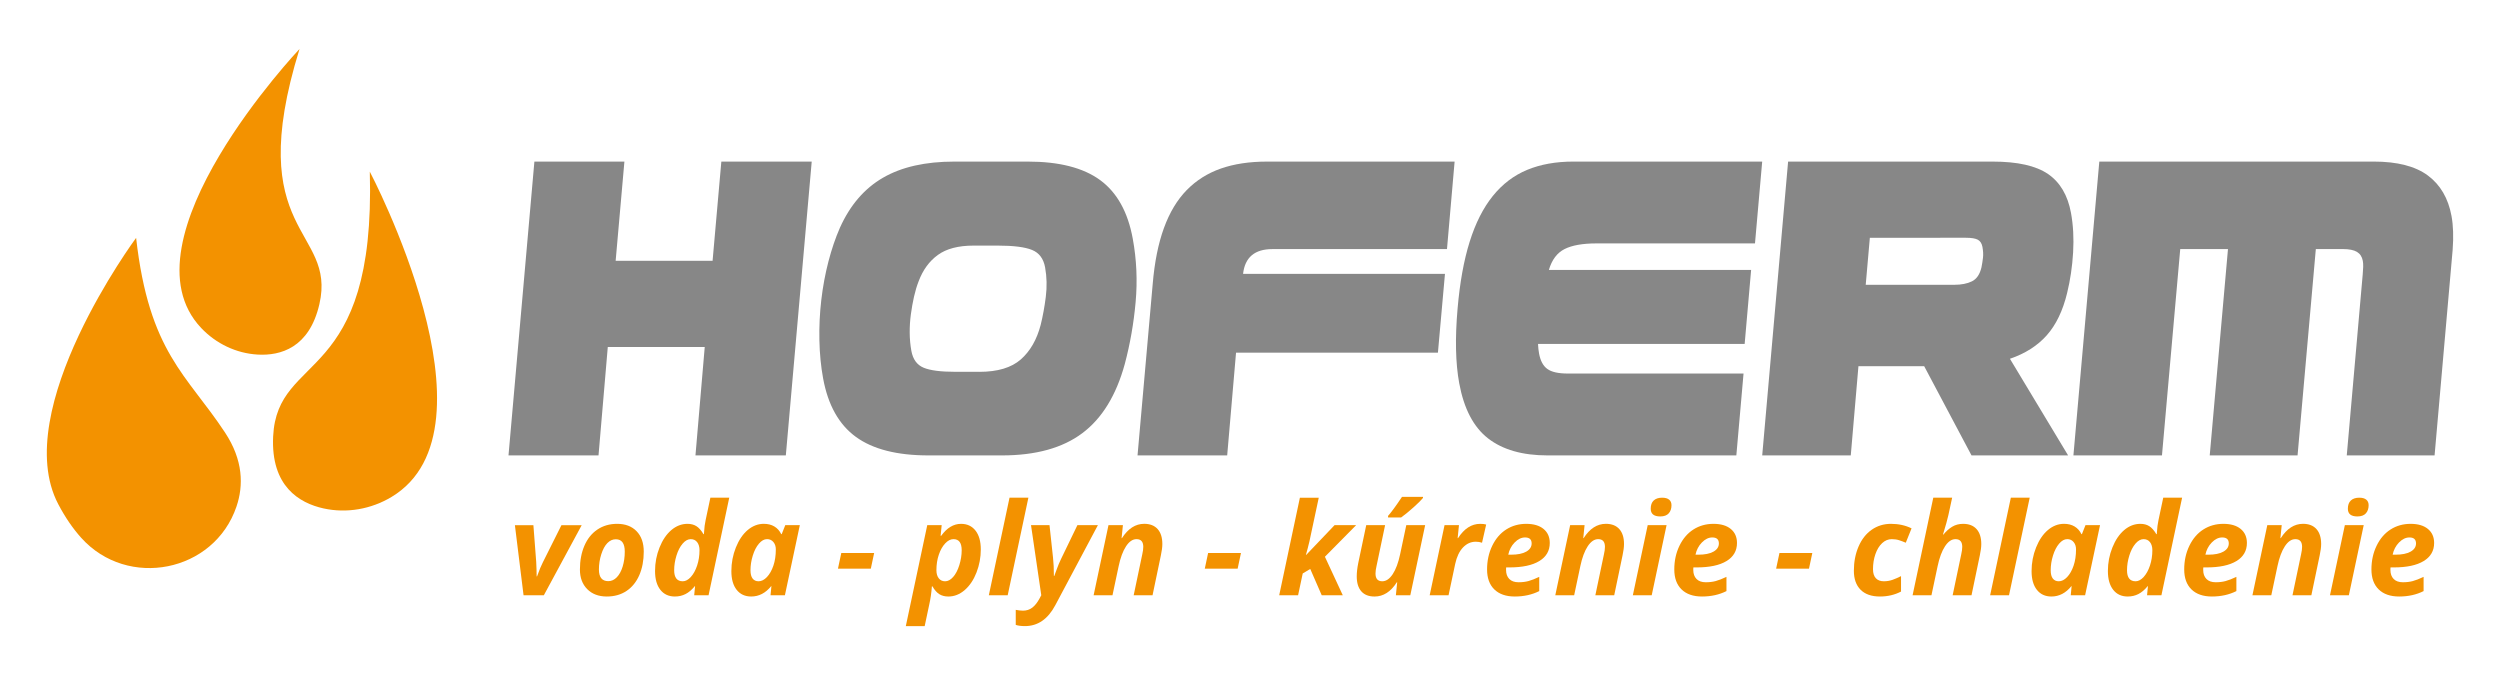 <?xml version="1.0" encoding="utf-8"?>
<!-- Generator: Adobe Illustrator 24.1.2, SVG Export Plug-In . SVG Version: 6.00 Build 0)  -->
<svg version="1.1" id="Layer_1" xmlns="http://www.w3.org/2000/svg" xmlns:xlink="http://www.w3.org/1999/xlink" x="0px" y="0px"
	 viewBox="0 0 1658.85 447.93" style="enable-background:new 0 0 1658.85 447.93;" xml:space="preserve">
<style type="text/css">
	.st0{fill:#F39200;}
	.st1{fill:#878787;}
</style>
<g>
	<g>
		<path class="st0" d="M356.35,382.46c1.53-4.24,2.8-7.34,3.83-9.28l12.36-24.71h13.44l-25.13,46.52H347.4l-5.74-46.52h12.27
			l1.87,24.38c0.19,3.69,0.29,6.89,0.29,9.61H356.35z"/>
		<path class="st0" d="M427.16,366.02c0,5.85-0.98,11.04-2.93,15.56c-1.96,4.52-4.78,8.02-8.47,10.51
			c-3.69,2.48-8.07,3.72-13.15,3.72c-5.41,0-9.73-1.63-12.96-4.89c-3.23-3.26-4.85-7.59-4.85-13c0-5.91,0.99-11.17,2.97-15.79
			c1.98-4.62,4.85-8.2,8.59-10.73s8.13-3.81,13.15-3.81c5.44,0,9.74,1.64,12.9,4.91C425.58,355.77,427.16,360.28,427.16,366.02z
			 M414.56,366.02c0-5.46-1.98-8.2-5.95-8.2c-2.08,0-3.95,0.85-5.6,2.54c-1.65,1.69-3,4.17-4.04,7.45
			c-1.04,3.27-1.56,6.64-1.56,10.11c0,5.13,2.08,7.7,6.24,7.7c2.08,0,3.95-0.85,5.62-2.56c1.66-1.71,2.96-4.08,3.89-7.11
			C414.09,372.91,414.56,369.6,414.56,366.02z"/>
		<path class="st0" d="M447.8,395.81c-4.08,0-7.29-1.48-9.63-4.45c-2.34-2.97-3.52-7.13-3.52-12.48c0-5.44,0.99-10.63,2.97-15.58
			c1.98-4.95,4.6-8.81,7.84-11.57c3.25-2.76,6.82-4.14,10.73-4.14c2.27,0,4.24,0.51,5.89,1.54c1.65,1.03,3.21,2.79,4.68,5.28h0.33
			l0.08-1.17c0.17-3.05,0.51-5.76,1.04-8.11l3.16-14.9h12.52l-13.73,64.74h-9.53l0.58-6.03h-0.17c-1.97,2.41-4.03,4.16-6.18,5.24
			C452.74,395.27,450.38,395.81,447.8,395.81z M453.04,385.7c1.83,0,3.61-0.95,5.35-2.85c1.73-1.9,3.13-4.43,4.18-7.59
			c1.05-3.16,1.58-6.56,1.58-10.19c0-2.22-0.52-3.99-1.56-5.33c-1.04-1.33-2.46-2-4.26-2c-1.89,0-3.68,1-5.39,3
			c-1.71,2-3.07,4.63-4.08,7.91c-1.01,3.27-1.52,6.52-1.52,9.74C447.34,383.26,449.24,385.7,453.04,385.7z"/>
		<path class="st0" d="M498.44,395.81c-4.08,0-7.29-1.48-9.63-4.43c-2.34-2.95-3.52-7.09-3.52-12.42c0-5.49,1-10.73,3-15.71
			c2-4.98,4.62-8.83,7.86-11.57c3.25-2.73,6.81-4.1,10.69-4.1c2.69,0,5.01,0.58,6.97,1.75c1.96,1.17,3.47,2.86,4.56,5.08h0.33
			l2.37-5.95h9.65l-9.9,46.52h-9.53l0.58-6.03h-0.17C507.99,393.52,503.57,395.81,498.44,395.81z M503.35,385.7
			c1.91,0,3.76-0.93,5.53-2.79c1.77-1.86,3.2-4.38,4.29-7.55c1.08-3.18,1.62-6.77,1.62-10.8c0-1.97-0.53-3.6-1.6-4.89
			c-1.07-1.29-2.48-1.94-4.22-1.94c-1.89,0-3.68,1-5.39,3c-1.71,2-3.07,4.63-4.08,7.91c-1.01,3.27-1.52,6.52-1.52,9.74
			c0,2.44,0.46,4.27,1.39,5.49C500.3,385.09,501.63,385.7,503.35,385.7z"/>
		<path class="st0" d="M556.02,377.34l2.21-10.4h21.8l-2.21,10.4H556.02z"/>
		<path class="st0" d="M637.69,347.59c4.05,0,7.25,1.49,9.59,4.47c2.34,2.98,3.52,7.15,3.52,12.5c0,5.3-0.95,10.4-2.85,15.29
			c-1.9,4.9-4.5,8.78-7.8,11.65c-3.3,2.87-6.93,4.31-10.9,4.31c-2.3,0-4.29-0.51-5.95-1.54s-3.2-2.77-4.62-5.24h-0.33
			c-0.33,4.41-0.93,8.5-1.79,12.27l-3,14.15h-12.52l14.23-66.99h9.57l-0.71,7.07h0.37C628.33,350.24,632.73,347.59,637.69,347.59z
			 M632.66,357.74c-1.89,0-3.71,0.94-5.47,2.81c-1.76,1.87-3.18,4.37-4.24,7.49c-1.07,3.12-1.6,6.57-1.6,10.34
			c0,2.22,0.51,3.99,1.54,5.33c1.03,1.33,2.44,2,4.24,2c1.86,0,3.63-0.96,5.33-2.87c1.69-1.91,3.06-4.54,4.1-7.88
			c1.04-3.34,1.56-6.64,1.56-9.88C638.11,360.18,636.29,357.74,632.66,357.74z"/>
		<path class="st0" d="M668.65,394.98h-12.52l13.73-64.74h12.52L668.65,394.98z"/>
		<path class="st0" d="M684.12,348.46h12.27l2.33,21.55c0.39,3.38,0.58,7.45,0.58,12.19h0.25c0.55-1.41,1.17-3.07,1.83-4.97
			c0.67-1.9,1.57-4.03,2.7-6.39l10.82-22.38h13.6l-28.29,53.17c-4.91,9.21-11.61,13.81-20.1,13.81c-2.5,0-4.54-0.26-6.12-0.79v-9.99
			c1.89,0.36,3.5,0.54,4.83,0.54c2.33,0,4.38-0.67,6.14-2c1.76-1.33,3.39-3.4,4.89-6.2l1.08-2.04L684.12,348.46z"/>
		<path class="st0" d="M764.76,394.98h-12.52l5.7-27.17c0.44-1.89,0.67-3.54,0.67-4.95c0-3.41-1.5-5.12-4.49-5.12
			c-2.55,0-4.87,1.58-6.95,4.74c-2.08,3.16-3.72,7.57-4.91,13.23l-4.08,19.26h-12.52l9.86-46.52h9.57l-0.87,8.61h0.25
			c4.05-6.32,8.97-9.49,14.77-9.49c3.83,0,6.79,1.16,8.88,3.47c2.09,2.32,3.14,5.62,3.14,9.92c0,2.02-0.32,4.52-0.96,7.49
			L764.76,394.98z"/>
		<path class="st0" d="M799.42,377.34l2.21-10.4h21.8l-2.21,10.4H799.42z"/>
		<path class="st0" d="M885.54,348.46h14.31l-20.72,20.97l11.86,25.55h-13.98l-7.61-17.47l-4.99,3l-3.08,14.48H848.8l13.73-64.74
			h12.52l-6.16,28.87c-0.22,1.14-0.63,2.76-1.21,4.87l-1.17,4.24h0.17L885.54,348.46z"/>
		<path class="st0" d="M906.55,348.46h12.52l-5.7,27.17c-0.44,1.89-0.67,3.54-0.67,4.95c0,3.41,1.5,5.12,4.49,5.12
			c2.55,0,4.87-1.58,6.95-4.74c2.08-3.16,3.72-7.57,4.91-13.23l4.08-19.26h12.52l-9.86,46.52h-9.57l0.87-8.61h-0.25
			c-4.02,6.3-8.95,9.44-14.77,9.44c-3.83,0-6.75-1.14-8.78-3.43c-2.02-2.29-3.04-5.6-3.04-9.92c0-2.58,0.33-5.53,1-8.86
			L906.55,348.46z M921.03,342.31c2.19-2.44,5.27-6.64,9.24-12.61h13.94v0.71c-1.28,1.55-3.41,3.67-6.41,6.34
			c-3,2.68-5.69,4.88-8.07,6.59h-8.7V342.31z"/>
		<path class="st0" d="M982.15,347.59c1.64,0,2.97,0.15,3.99,0.46l-2.75,12.07c-1.25-0.44-2.63-0.67-4.16-0.67
			c-3.22,0-6.04,1.27-8.47,3.81c-2.43,2.54-4.15,6.18-5.18,10.92l-4.41,20.8h-12.52l9.86-46.52h9.57l-0.87,8.61h0.25
			C971.54,350.75,976.44,347.59,982.15,347.59z"/>
		<path class="st0" d="M1005.12,395.81c-5.83,0-10.35-1.57-13.56-4.7c-3.22-3.13-4.83-7.56-4.83-13.27c0-5.74,1.14-10.98,3.43-15.71
			c2.29-4.73,5.39-8.33,9.3-10.82c3.91-2.48,8.33-3.72,13.27-3.72c4.91,0,8.74,1.13,11.48,3.39c2.75,2.26,4.12,5.36,4.12,9.3
			c0,5.19-2.32,9.19-6.95,12c-4.63,2.82-11.25,4.22-19.85,4.22h-2.12l-0.08,0.87v0.83c0,2.52,0.71,4.51,2.14,5.97
			c1.43,1.46,3.47,2.18,6.14,2.18c2.41,0,4.6-0.26,6.57-0.79c1.97-0.53,4.35-1.46,7.16-2.79v9.44
			C1016.57,394.62,1011.16,395.81,1005.12,395.81z M1011.94,356.62c-2.44,0-4.74,1.11-6.91,3.33c-2.16,2.22-3.58,4.92-4.24,8.11
			h1.87c4.3,0,7.65-0.67,10.05-2.02c2.4-1.35,3.6-3.17,3.6-5.47C1016.31,357.94,1014.85,356.62,1011.94,356.62z"/>
		<path class="st0" d="M1071.1,394.98h-12.52l5.7-27.17c0.44-1.89,0.67-3.54,0.67-4.95c0-3.41-1.5-5.12-4.49-5.12
			c-2.55,0-4.87,1.58-6.95,4.74s-3.72,7.57-4.91,13.23l-4.08,19.26h-12.52l9.86-46.52h9.57l-0.87,8.61h0.25
			c4.05-6.32,8.97-9.49,14.77-9.49c3.83,0,6.79,1.16,8.88,3.47c2.09,2.32,3.14,5.62,3.14,9.92c0,2.02-0.32,4.52-0.96,7.49
			L1071.1,394.98z"/>
		<path class="st0" d="M1095.98,394.98h-12.52l9.86-46.52h12.52L1095.98,394.98z M1095.32,337.56c0-2.41,0.66-4.24,1.98-5.47
			c1.32-1.23,3.18-1.85,5.6-1.85c2.02,0,3.56,0.43,4.62,1.29c1.05,0.86,1.58,2.09,1.58,3.7c0,2.22-0.61,4.02-1.83,5.39
			c-1.22,1.37-3.11,2.06-5.66,2.06C1097.41,342.68,1095.32,340.97,1095.32,337.56z"/>
		<path class="st0" d="M1129.35,395.81c-5.83,0-10.35-1.57-13.56-4.7c-3.22-3.13-4.83-7.56-4.83-13.27c0-5.74,1.14-10.98,3.43-15.71
			c2.29-4.73,5.39-8.33,9.3-10.82c3.91-2.48,8.33-3.72,13.27-3.72c4.91,0,8.74,1.13,11.48,3.39c2.75,2.26,4.12,5.36,4.12,9.3
			c0,5.19-2.32,9.19-6.95,12c-4.63,2.82-11.25,4.22-19.85,4.22h-2.12l-0.08,0.87v0.83c0,2.52,0.71,4.51,2.14,5.97
			c1.43,1.46,3.47,2.18,6.14,2.18c2.41,0,4.6-0.26,6.57-0.79c1.97-0.53,4.35-1.46,7.16-2.79v9.44
			C1140.81,394.62,1135.4,395.81,1129.35,395.81z M1136.18,356.62c-2.44,0-4.74,1.11-6.91,3.33c-2.16,2.22-3.58,4.92-4.24,8.11h1.87
			c4.3,0,7.65-0.67,10.05-2.02c2.4-1.35,3.6-3.17,3.6-5.47C1140.54,357.94,1139.09,356.62,1136.18,356.62z"/>
		<path class="st0" d="M1178.53,377.34l2.21-10.4h21.8l-2.21,10.4H1178.53z"/>
		<path class="st0" d="M1247.43,395.81c-5.58,0-9.85-1.49-12.84-4.47c-2.98-2.98-4.47-7.19-4.47-12.63c0-5.88,1.03-11.23,3.1-16.04
			c2.07-4.81,4.97-8.53,8.72-11.15c3.75-2.62,8.02-3.93,12.81-3.93c5.05,0,9.6,1,13.65,3l-3.83,9.53c-1.5-0.64-2.97-1.19-4.41-1.66
			c-1.44-0.47-3.08-0.71-4.91-0.71c-2.36,0-4.49,0.89-6.39,2.66c-1.9,1.78-3.38,4.21-4.45,7.3c-1.07,3.09-1.6,6.41-1.6,9.96
			c0,2.66,0.63,4.67,1.89,6.01c1.26,1.35,3.02,2.02,5.26,2.02c2.11,0,4.06-0.33,5.87-0.98c1.8-0.65,3.66-1.46,5.58-2.43v10.24
			C1257.2,394.72,1252.54,395.81,1247.43,395.81z"/>
		<path class="st0" d="M1308.18,394.98h-12.52l5.7-27.17c0.44-1.89,0.67-3.54,0.67-4.95c0-3.41-1.5-5.12-4.49-5.12
			c-2.55,0-4.87,1.58-6.95,4.74s-3.72,7.57-4.91,13.23l-4.08,19.26h-12.52l13.73-64.74h12.52c-1.08,5.02-1.91,8.88-2.5,11.57
			c-0.58,2.69-1.78,6.98-3.58,12.86h0.33c1.72-2.14,3.63-3.85,5.74-5.14c2.11-1.29,4.55-1.93,7.32-1.93c3.83,0,6.79,1.16,8.88,3.47
			c2.09,2.32,3.14,5.62,3.14,9.92c0,2.02-0.32,4.52-0.96,7.49L1308.18,394.98z"/>
		<path class="st0" d="M1333.06,394.98h-12.52l13.73-64.74h12.52L1333.06,394.98z"/>
		<path class="st0" d="M1361.18,395.81c-4.08,0-7.29-1.48-9.63-4.43c-2.34-2.95-3.52-7.09-3.52-12.42c0-5.49,1-10.73,3-15.71
			c2-4.98,4.62-8.83,7.86-11.57c3.25-2.73,6.81-4.1,10.69-4.1c2.69,0,5.01,0.58,6.97,1.75s3.47,2.86,4.56,5.08h0.33l2.37-5.95h9.65
			l-9.9,46.52h-9.53l0.58-6.03h-0.17C1370.74,393.52,1366.31,395.81,1361.18,395.81z M1366.09,385.7c1.91,0,3.76-0.93,5.53-2.79
			c1.78-1.86,3.2-4.38,4.29-7.55c1.08-3.18,1.62-6.77,1.62-10.8c0-1.97-0.53-3.6-1.6-4.89c-1.07-1.29-2.48-1.94-4.22-1.94
			c-1.89,0-3.68,1-5.39,3c-1.71,2-3.07,4.63-4.08,7.91c-1.01,3.27-1.52,6.52-1.52,9.74c0,2.44,0.46,4.27,1.39,5.49
			C1363.05,385.09,1364.37,385.7,1366.09,385.7z"/>
		<path class="st0" d="M1411.82,395.81c-4.08,0-7.29-1.48-9.63-4.45c-2.34-2.97-3.52-7.13-3.52-12.48c0-5.44,0.99-10.63,2.98-15.58
			c1.98-4.95,4.6-8.81,7.84-11.57c3.25-2.76,6.82-4.14,10.73-4.14c2.27,0,4.24,0.51,5.89,1.54c1.65,1.03,3.21,2.79,4.68,5.28h0.33
			l0.08-1.17c0.17-3.05,0.51-5.76,1.04-8.11l3.16-14.9h12.52l-13.73,64.74h-9.53l0.58-6.03h-0.17c-1.97,2.41-4.03,4.16-6.18,5.24
			C1416.76,395.27,1414.4,395.81,1411.82,395.81z M1417.06,385.7c1.83,0,3.61-0.95,5.35-2.85c1.73-1.9,3.13-4.43,4.18-7.59
			s1.58-6.56,1.58-10.19c0-2.22-0.52-3.99-1.56-5.33c-1.04-1.33-2.46-2-4.26-2c-1.89,0-3.68,1-5.39,3c-1.71,2-3.07,4.63-4.08,7.91
			c-1.01,3.27-1.52,6.52-1.52,9.74C1411.36,383.26,1413.26,385.7,1417.06,385.7z"/>
		<path class="st0" d="M1467.7,395.81c-5.83,0-10.35-1.57-13.56-4.7c-3.22-3.13-4.83-7.56-4.83-13.27c0-5.74,1.14-10.98,3.43-15.71
			c2.29-4.73,5.39-8.33,9.3-10.82c3.91-2.48,8.33-3.72,13.27-3.72c4.91,0,8.74,1.13,11.48,3.39c2.75,2.26,4.12,5.36,4.12,9.3
			c0,5.19-2.32,9.19-6.95,12c-4.63,2.82-11.25,4.22-19.85,4.22H1462l-0.08,0.87v0.83c0,2.52,0.71,4.51,2.14,5.97
			c1.43,1.46,3.47,2.18,6.14,2.18c2.41,0,4.6-0.26,6.57-0.79c1.97-0.53,4.35-1.46,7.16-2.79v9.44
			C1479.15,394.62,1473.74,395.81,1467.7,395.81z M1474.52,356.62c-2.44,0-4.74,1.11-6.91,3.33c-2.16,2.22-3.58,4.92-4.24,8.11h1.87
			c4.3,0,7.65-0.67,10.05-2.02c2.4-1.35,3.6-3.17,3.6-5.47C1478.89,357.94,1477.43,356.62,1474.52,356.62z"/>
		<path class="st0" d="M1533.68,394.98h-12.52l5.7-27.17c0.44-1.89,0.67-3.54,0.67-4.95c0-3.41-1.5-5.12-4.49-5.12
			c-2.55,0-4.87,1.58-6.95,4.74s-3.72,7.57-4.91,13.23l-4.08,19.26h-12.52l9.86-46.52h9.57l-0.87,8.61h0.25
			c4.05-6.32,8.97-9.49,14.77-9.49c3.83,0,6.79,1.16,8.88,3.47c2.09,2.32,3.14,5.62,3.14,9.92c0,2.02-0.32,4.52-0.96,7.49
			L1533.68,394.98z"/>
		<path class="st0" d="M1558.56,394.98h-12.52l9.86-46.52h12.52L1558.56,394.98z M1557.9,337.56c0-2.41,0.66-4.24,1.98-5.47
			c1.32-1.23,3.18-1.85,5.6-1.85c2.02,0,3.56,0.43,4.62,1.29c1.05,0.86,1.58,2.09,1.58,3.7c0,2.22-0.61,4.02-1.83,5.39
			c-1.22,1.37-3.11,2.06-5.66,2.06C1559.99,342.68,1557.9,340.97,1557.9,337.56z"/>
		<path class="st0" d="M1591.93,395.81c-5.83,0-10.35-1.57-13.56-4.7c-3.22-3.13-4.83-7.56-4.83-13.27c0-5.74,1.14-10.98,3.43-15.71
			c2.29-4.73,5.39-8.33,9.3-10.82c3.91-2.48,8.33-3.72,13.27-3.72c4.91,0,8.74,1.13,11.48,3.39c2.75,2.26,4.12,5.36,4.12,9.3
			c0,5.19-2.32,9.19-6.95,12c-4.63,2.82-11.25,4.22-19.85,4.22h-2.12l-0.08,0.87v0.83c0,2.52,0.71,4.51,2.14,5.97
			c1.43,1.46,3.47,2.18,6.14,2.18c2.41,0,4.6-0.26,6.57-0.79c1.97-0.53,4.35-1.46,7.16-2.79v9.44
			C1603.39,394.62,1597.98,395.81,1591.93,395.81z M1598.76,356.62c-2.44,0-4.74,1.11-6.91,3.33c-2.16,2.22-3.58,4.92-4.24,8.11
			h1.87c4.3,0,7.65-0.67,10.05-2.02c2.4-1.35,3.6-3.17,3.6-5.47C1603.12,357.94,1601.67,356.62,1598.76,356.62z"/>
	</g>
	<g>
		<g>
			<path class="st1" d="M461.47,302.18l6.15-71.92h-64.33l-6.15,71.92h-59.73l17.18-194.96h59.73l-5.81,65.85h64.32l5.81-65.85
				h59.97l-17.18,194.96H461.47z"/>
			<path class="st1" d="M616,302.18c-20.8,0-36.82-4.09-48.08-12.28c-11.26-8.18-18.51-21.13-21.76-38.85
				c-1.45-7.89-2.27-16.32-2.46-25.27c-0.19-8.95,0.23-17.86,1.26-26.72c1.03-8.85,2.61-17.37,4.74-25.56
				c2.13-8.18,4.66-15.64,7.62-22.38c6.75-15.02,16.29-26.09,28.61-33.21c12.31-7.12,28.06-10.69,47.25-10.69h48.85
				c20.8,0,36.78,4.1,47.96,12.28c11.18,8.19,18.39,21.14,21.64,38.85c2.55,13.86,3.18,27.87,1.91,42.02
				c-1.27,14.16-3.67,27.88-7.2,41.16c-5.7,20.8-15.1,36.11-28.21,45.92c-13.11,9.82-30.87,14.73-53.28,14.73H616z M649.83,246.73
				c12.09,0,21.26-2.74,27.51-8.23c6.24-5.49,10.64-13.14,13.2-22.97c1.39-5.58,2.52-11.74,3.38-18.49
				c0.85-6.74,0.7-13.29-0.46-19.64c-1.06-5.78-3.94-9.63-8.65-11.55c-4.71-1.92-12.3-2.89-22.78-2.89h-15.96
				c-10.16,0-18.08,2.07-23.77,6.21c-5.69,4.14-9.94,9.97-12.75,17.47c-1.21,3.08-2.23,6.5-3.08,10.25
				c-0.84,3.76-1.54,7.66-2.08,11.7c-0.55,4.04-0.8,8.13-0.77,12.27c0.03,4.14,0.41,8.14,1.11,11.99c1.03,5.59,3.72,9.29,8.08,11.12
				c4.36,1.83,11.39,2.74,21.06,2.74H649.83z"/>
			<path class="st1" d="M820.16,234.02l-5.87,68.16H754.8l10.07-113.8c1.22-14.44,3.7-26.81,7.46-37.11
				c3.75-10.3,8.78-18.67,15.09-25.13c6.32-6.45,13.86-11.22,22.65-14.3c8.79-3.08,18.98-4.62,30.59-4.62h124.53l-5.06,58.06H844.3
				c-11.77,0-18.26,5.49-19.47,16.46h133.96l-4.67,52.28H820.16z"/>
			<path class="st1" d="M1026.85,302.18c-16.61,0-29.75-3.76-39.43-11.27c-9.68-7.51-16.07-19.73-19.18-36.68
				c-2.44-13.29-2.8-29.75-1.08-49.39c1.49-17.33,4.17-32.16,8.04-44.48c3.86-12.32,8.98-22.43,15.35-30.33
				c6.37-7.89,13.97-13.67,22.81-17.33c8.84-3.65,19.06-5.49,30.67-5.49h125.26l-4.78,54.3h-105.18c-9.19,0-16.26,1.26-21.2,3.76
				c-4.95,2.5-8.41,7.12-10.39,13.86h134.2l-4.29,49.1h-137.11c0.05,1.15,0.13,2.26,0.25,3.32c0.11,1.06,0.26,2.07,0.44,3.03
				c0.88,4.82,2.72,8.23,5.51,10.25c2.79,2.03,7.33,3.03,13.62,3.03h116.55l-4.78,54.3H1026.85z"/>
			<path class="st1" d="M1308.18,302.18l-31.42-59.21h-43.61l-5.09,59.21h-58.76l17.18-194.96h135.75c16.44,0,28.67,2.74,36.7,8.23
				c8.02,5.49,13.11,14.11,15.26,25.85c1.48,8.09,1.95,16.8,1.41,26.14c-0.55,9.34-1.87,18.34-3.99,27.01
				c-2.84,11.74-7.34,21.08-13.48,28.01c-6.15,6.93-14.3,12.13-24.46,15.6l38.61,64.12H1308.18z M1240.72,157.77l-2.74,31.2h58.85
				c4.67,0,8.56-0.77,11.67-2.31c3.1-1.54,5.2-4.62,6.28-9.24c0.42-2.12,0.76-4.23,1.01-6.36c0.25-2.12,0.14-4.52-0.36-7.22
				c-0.43-2.31-1.44-3.9-3.05-4.77c-1.61-0.87-4.27-1.3-7.98-1.3H1240.72z"/>
			<path class="st1" d="M1557.17,302.18l10.59-120.16c0.17-1.73,0.26-3.36,0.31-4.91c0.04-1.54-0.04-2.89-0.26-4.05
				c-0.5-2.69-1.79-4.66-3.87-5.92c-2.08-1.25-5.22-1.88-9.41-1.88h-17.89l-12.12,136.91h-58.28l12.11-136.91h-31.68l-12.12,136.91
				h-58.76l17.18-194.96h182.09c15.63,0,27.61,3.08,35.92,9.24c8.3,6.17,13.53,15.12,15.69,26.86c1.16,6.35,1.41,13.87,0.75,22.53
				l-11.98,136.33H1557.17z"/>
		</g>
	</g>
	<g>
		<g>
			<path class="st0" d="M198.76,32.48c0,0-120.28,127.12-65.24,185.18c9.83,10.37,23.26,16.83,37.53,17.62
				c14.91,0.83,34.2-4.28,40.9-33.55C223.42,151.55,160.49,155.81,198.76,32.48z"/>
			<path class="st0" d="M245.38,113.9c0,0,89.99,170.56,14.37,215.87c-13.5,8.09-29.68,10.97-45.05,7.59
				c-16.07-3.54-35.03-14.67-33.46-47.73C183.92,232.97,249.46,256.13,245.38,113.9z"/>
			<path class="st0" d="M90.32,157.83c0,0-84.52,114.18-51.67,176.7c4.75,9.04,9.89,16.37,15.21,22.3
				c30.81,34.32,88.3,22.95,103.07-20.75c4.73-13.99,4.48-30.74-7.61-49.07C123.91,248.46,98.93,234.05,90.32,157.83z"/>
		</g>
	</g>
</g>
</svg>
